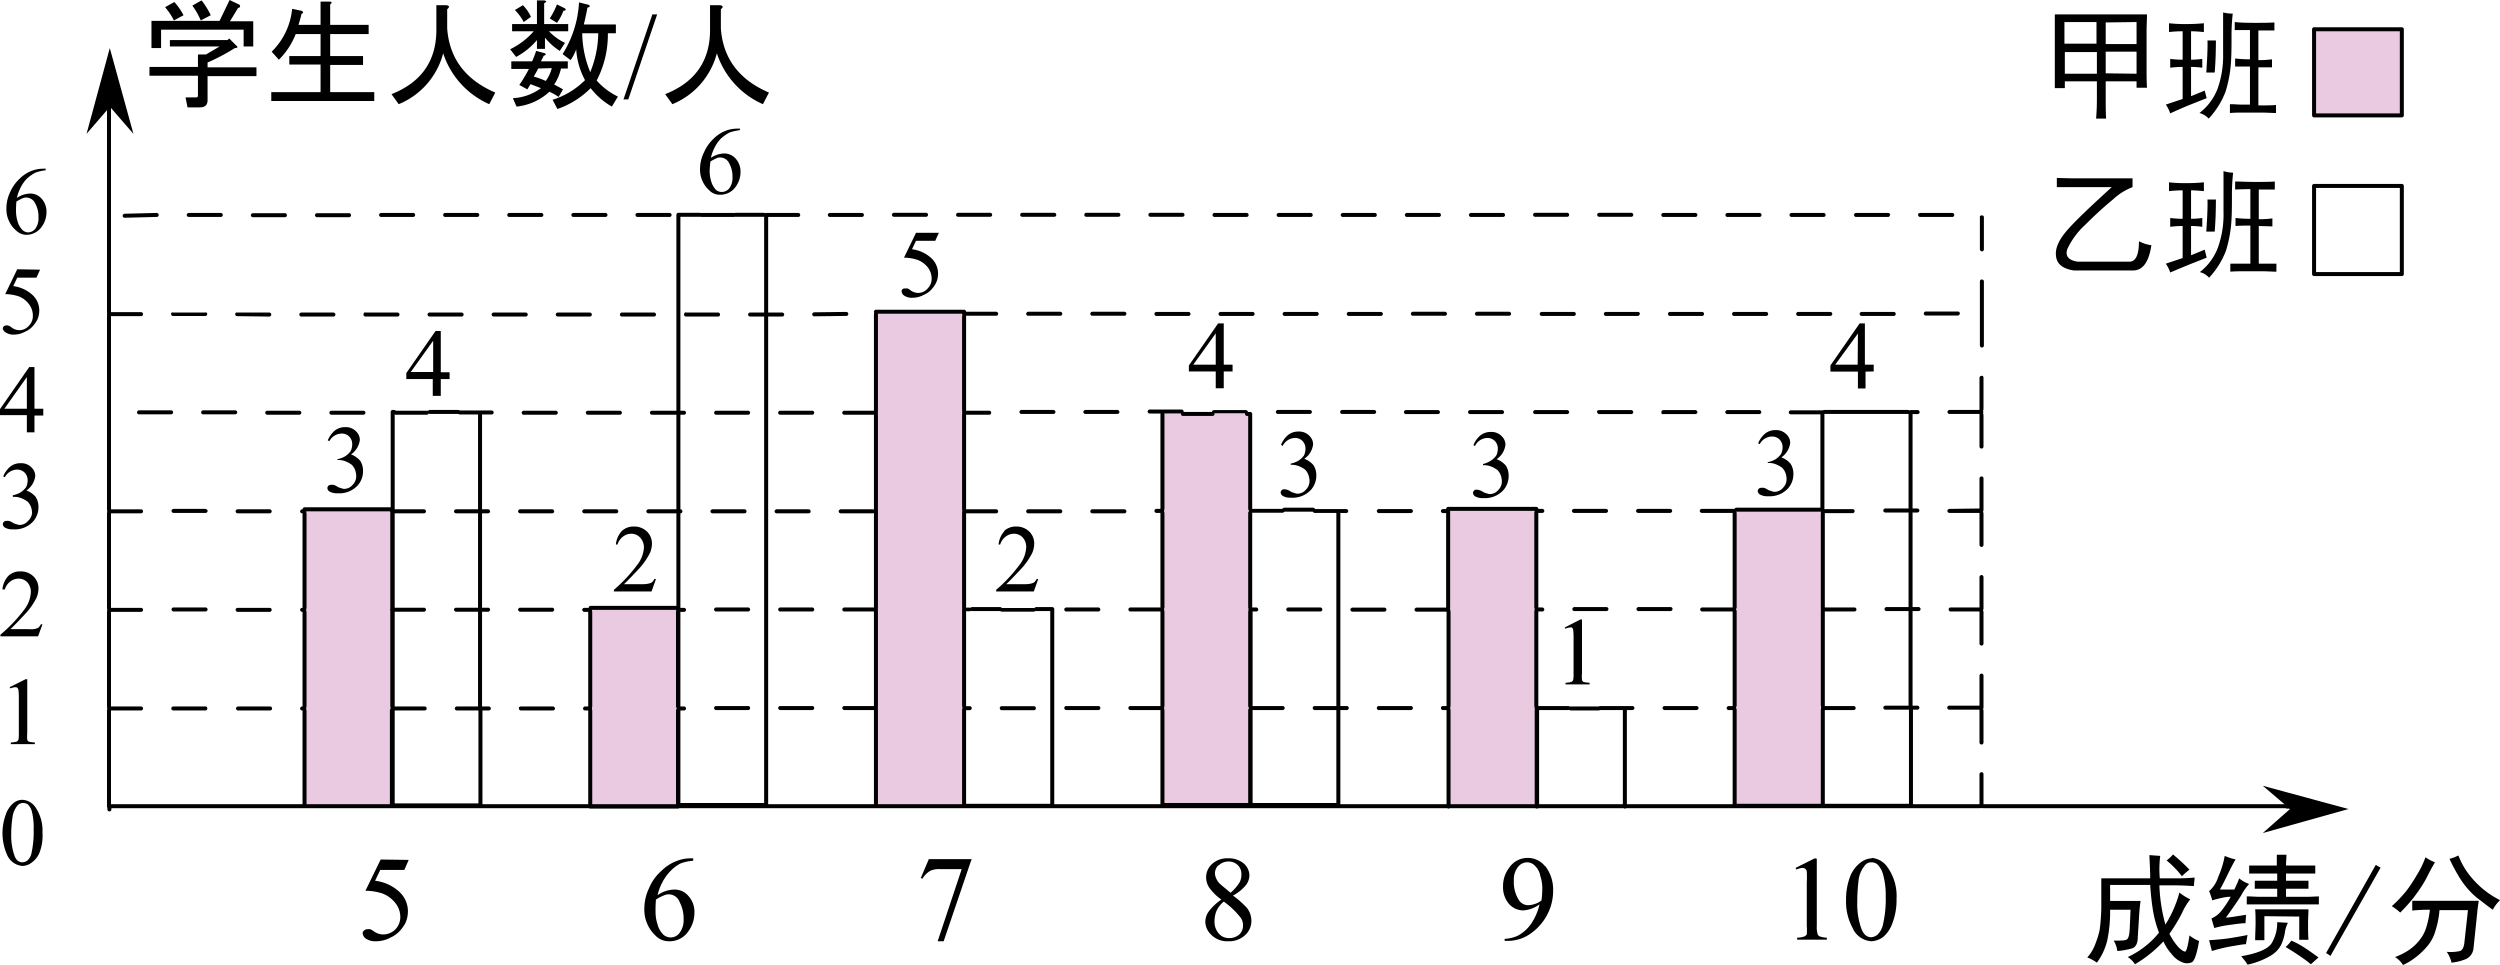<svg xmlns="http://www.w3.org/2000/svg" viewBox="0 0 311.95 120.4"><defs><style>.cls-1,.cls-2,.cls-3{fill-rule:evenodd;}.cls-2{fill:#eacae0;}.cls-3{fill:none;stroke:#000;stroke-linecap:round;stroke-linejoin:round;stroke-width:0.5px;}</style></defs><title>资源 6</title><g id="图层_2" data-name="图层 2"><g id="图层_4" data-name="图层 4"><path class="cls-1" d="M281.3,2.85c1,0,1.83,0,2.5-.05v1c-.6,0-1.13,0-1.6,0h-.4v3.7a11.14,11.14,0,0,0,1.7-.1v1l-1.7,0v4.75h.55c.6,0,1.15,0,1.65-.05v1c-.57,0-1.12-.05-1.65-.05h-2.5c-.5,0-1,0-1.6.05V13c.57,0,1,.05,1.35.05h1.15V8.3c-.57,0-1.18,0-1.85,0v-1a15.19,15.19,0,0,0,1.85.1V3.75c-.47,0-1.1,0-1.9,0v-1C279.52,2.83,280.33,2.85,281.3,2.85ZM278.6,1.7a24.87,24.87,0,0,0-.15,3c0,1.13,0,2.3-.1,3.5a15.87,15.87,0,0,1-.65,3.25,10.32,10.32,0,0,1-2.1,3.35,2.39,2.39,0,0,0-1.15-.7,7,7,0,0,0,2.25-3,12.26,12.26,0,0,0,.7-4.45q0-2.59,0-5.1A4.66,4.66,0,0,0,278.6,1.7ZM275,2.9V4c-.7-.07-1.23-.1-1.6-.1V7.45a10.12,10.12,0,0,0,1.4-.1v1.1a10.12,10.12,0,0,0-1.4-.1V12c.83-.33,1.4-.57,1.7-.7l.25.95-2.15.85q-1.2.49-2.4,1.05a4.23,4.23,0,0,0-.55-1.1l2.1-.7v-4a12.66,12.66,0,0,0-1.55.1V7.35a11.85,11.85,0,0,0,1.55.1V3.9a15.49,15.49,0,0,0-1.7.1V2.9a16.88,16.88,0,0,0,2.1.1A20.87,20.87,0,0,0,275,2.9Zm1.5,2.15c0,1.43-.05,2.77-.15,4h-1.05c.13-1.87.18-3.2.15-4Zm2.15,16.5a24.87,24.87,0,0,0-.15,3c0,1.13,0,2.3-.1,3.5a15.87,15.87,0,0,1-.65,3.25,10.32,10.32,0,0,1-2.1,3.35,2.39,2.39,0,0,0-1.15-.7,7,7,0,0,0,2.25-3.05,12.26,12.26,0,0,0,.7-4.45q0-2.6,0-5.1A4.66,4.66,0,0,0,278.6,21.55Zm.25,2.1v-1c.67,0,1.48.05,2.45.05s1.83,0,2.5-.05v1c-.6,0-1.13,0-1.6,0h-.4v3.7a11.14,11.14,0,0,0,1.7-.1v1l-1.7-.05V32.9h.55c.6,0,1.15,0,1.65,0v1c-.57,0-1.12-.05-1.65-.05h-2.5c-.5,0-1,0-1.6.05v-1c.57,0,1,0,1.35,0h1.15V28.15c-.57,0-1.18,0-1.85.05v-1a15.19,15.19,0,0,0,1.85.1V23.6C280.28,23.6,279.65,23.62,278.85,23.65Zm-3.9-.9v1.1c-.7-.07-1.23-.1-1.6-.1V27.3a10.12,10.12,0,0,0,1.4-.1v1.1a10.12,10.12,0,0,0-1.4-.1v3.65c.83-.33,1.4-.57,1.7-.7l.25,1-2.15.85q-1.2.49-2.4,1a4.23,4.23,0,0,0-.55-1.1l2.1-.7v-4a12.66,12.66,0,0,0-1.55.1V27.2a11.85,11.85,0,0,0,1.55.1V23.75a15.49,15.49,0,0,0-1.7.1v-1.1a16.88,16.88,0,0,0,2.1.1A20.87,20.87,0,0,0,275,22.75Zm1.5,2.15c0,1.43-.05,2.77-.15,4h-1.05c.13-1.87.18-3.2.15-4ZM282.1,108h2c0-.37,0-.82,0-1.35h1.2c0,.5-.05.95-.05,1.35h2.1c.4,0,.92,0,1.55,0v1c-.6,0-1.15,0-1.65,0h-2v.9h1.4c.33,0,.8,0,1.4,0v1c-.57,0-1,0-1.4,0h-1.4v1h2.9l1.2-.05v1c-.67,0-1.22,0-1.65,0h-5.8c-.47,0-1,0-1.55,0v-1c.57,0,1.07.05,1.5.05h2.3v-1h-1.3c-.4,0-.9,0-1.5,0v-1c.6,0,1.1,0,1.5,0h1.3v-.9h-2c-.4,0-.9,0-1.5,0v-1Zm-3.15-.75c-.2.33-.47.83-.8,1.5s-.68,1.42-1.15,2.25l1.8,0c.27-.57.47-1,.6-1.4a4,4,0,0,0,1.25.7,6.31,6.31,0,0,0-.95,1.35q-.65,1.05-1.95,2.85c.37,0,1.2-.15,2.5-.35,0,.47-.05.82-.05,1.05-.53,0-1.17.1-1.9.2a12.82,12.82,0,0,0-2,.4c-.13-.43-.25-.83-.35-1.2a3.13,3.13,0,0,0,1.2-.9,12.24,12.24,0,0,0,1.2-1.8,4.37,4.37,0,0,0-1.15.15,9.33,9.33,0,0,0-1.15.3,8.79,8.79,0,0,0-.4-1.15,3.93,3.93,0,0,0,1.15-1.8,11.23,11.23,0,0,0,.8-2.6A7.9,7.9,0,0,0,279,107.25Zm6.4-6.65-3-2.55,10.7,2.9-10.7,3,3.4-3-.4-.35h0Zm-38.35,0v-4a.28.28,0,0,1,.25-.25.25.25,0,0,1,.18.08.24.24,0,0,1,.07.17v4a.24.24,0,0,1-.25.25.24.24,0,0,1-.17-.07.25.25,0,0,1-.08-.18Zm59.75,6.12a9.31,9.31,0,0,0,1.7,2.85,11.17,11.17,0,0,0,3.5,2.75,4.79,4.79,0,0,0-.9,1.2c-.7-.5-1.32-1-1.85-1.4s-1-.9-1.35-1.3a10.73,10.73,0,0,1-1.15-1.65,20.87,20.87,0,0,1-1.05-2A5.45,5.45,0,0,0,306.75,106.75Zm-2.9.85q-.56.95-.9,1.65a14,14,0,0,1-.7,1.25q-.35.56-1.05,1.5a21.12,21.12,0,0,1-1.7,1.9,7.32,7.32,0,0,0-1.05-.8,16.11,16.11,0,0,0,1.85-1.95,17.87,17.87,0,0,0,1.25-1.9,11.2,11.2,0,0,0,1.1-2.25A5.17,5.17,0,0,0,303.85,107.6Zm5.25,6.4-.45,4.3a1.65,1.65,0,0,1-.95,1.4,6.09,6.09,0,0,1-1.8.45,3.69,3.69,0,0,0-.6-1.35,5.44,5.44,0,0,0,1.65-.1c.3-.1.48-.45.55-1l.45-4.1H304.4a11.37,11.37,0,0,1-.5,2.55,5.08,5.08,0,0,1-.9,1.8,9.26,9.26,0,0,1-1.4,1.4,8.75,8.75,0,0,1-1.75,1.1,3,3,0,0,0-1-1,8.18,8.18,0,0,0,1.7-.85,5.89,5.89,0,0,0,1.35-1.25,4.68,4.68,0,0,0,.85-1.6,11,11,0,0,0,.45-2.2,18.82,18.82,0,0,0-2.2.1V112.4c.63,0,1.43,0,2.4,0h5.9C309.2,113.05,309.13,113.57,309.1,114Zm-26.55.35v3H281.4c0-.8.05-1.5.05-2.1s0-1.22-.05-1.75h6.65c0,.47-.05,1.07-.05,1.8s0,1.37.05,2H286.9v-2.9Zm3.35,3.05a9.2,9.2,0,0,1,1.45.75q.79.5,1.95,1.35l-.95.85a14.94,14.94,0,0,0-1.35-1c-.43-.3-1-.68-1.8-1.15A5.15,5.15,0,0,0,285.9,117.4Zm-.4-2.25a3.69,3.69,0,0,0-.4,1.3,5.75,5.75,0,0,1-.5,1.55,3.42,3.42,0,0,1-1.3,1.3,9.63,9.63,0,0,1-2.85,1.1,7.32,7.32,0,0,0-.8-1.05c2.13-.37,3.42-.93,3.85-1.7a4.93,4.93,0,0,0,.65-2.55C284.62,115.1,285.07,115.12,285.5,115.15Zm4.75,3.8,6.2-11,.6.35-6.25,11Zm-16.5-8.35c-1-.07-1.9-.1-2.7-.1h-1.6a20.81,20.81,0,0,0,.75,4.9,14.73,14.73,0,0,0,1.75-4,6.18,6.18,0,0,0,1.35.85,7.88,7.88,0,0,0-1.05,1.75,20.5,20.5,0,0,1-1.55,2.55,8,8,0,0,0,1.15,1.7c.43.4.72.57.85.5s.33-.73.5-2a4.54,4.54,0,0,0,1.2.7c-.27,1.6-.57,2.48-.9,2.65a1.47,1.47,0,0,1-1.2,0,3,3,0,0,1-1.3-1,6,6,0,0,1-1.05-1.6,15.83,15.83,0,0,1-3.55,2.85,3,3,0,0,0-.9-.9,10.56,10.56,0,0,0,2.25-1.4,9.8,9.8,0,0,0,1.65-1.65,13.9,13.9,0,0,1-.75-2.75c-.17-1.07-.28-2.13-.35-3.2h-5v2h3.8c-.1.73-.17,1.47-.2,2.2l-.15,2.35c0,.73-.25,1.18-.65,1.35a9.54,9.54,0,0,1-1.9.35,3.42,3.42,0,0,0-.45-1.3c1,0,1.53,0,1.7-.2s.27-.58.3-1.35l.1-2.3H263.3a17.75,17.75,0,0,1-.35,3.8,7.69,7.69,0,0,1-1.3,2.8,5.13,5.13,0,0,0-1.2-.65,5.17,5.17,0,0,0,1.05-1.8A10,10,0,0,0,262,116a24,24,0,0,0,.2-2.8c0-1.2,0-2.4,0-3.6h6.1c0-1.13-.07-2.1-.1-2.9l1.35.1a13.58,13.58,0,0,0-.05,2.8h1.65c.83,0,1.73,0,2.7-.1Zm-1.5-1.25a11.83,11.83,0,0,0-1.9-1.95,5.21,5.21,0,0,0,.8-.75,22.53,22.53,0,0,1,2.05,1.9A8,8,0,0,0,272.25,109.35Zm3.4,8c1.07-.07,1.92-.15,2.55-.25s1.42-.23,2.25-.4c-.07.37-.13.75-.2,1.15-.37,0-.95.12-1.75.25a18.4,18.4,0,0,0-2.5.6C275.87,118.15,275.75,117.7,275.65,117.3ZM257.6,2.75v2.7h4V2.75Zm-1.2,1c0-.67,0-1.32,0-1.95h11.5c0,.7-.05,1.38-.05,2.05V8.6c0,.73,0,1.52.05,2.35H266.6v-.8h-3.85v2.3c0,.63,0,1.42.05,2.35h-1.25c.07-.83.1-1.62.1-2.35v-2.3h-4V11h-1.25c0-.87,0-1.68,0-2.45Zm5.25,2.75h-4v2.7h4Zm1.1-3.7v2.7h3.85V2.75Zm3.85,6.4V6.45h-3.85v2.7ZM156.48,39a.24.24,0,0,1,.07.17.24.24,0,0,1-.25.25h-4a.24.24,0,0,1-.25-.25.24.24,0,0,1,.07-.17.25.25,0,0,1,.18-.08h4A.25.25,0,0,1,156.48,39Zm11.64,0a.25.25,0,0,1,.18-.08h4a.25.25,0,0,1,.18.08.24.24,0,0,1,.07.17.24.24,0,0,1-.25.25h-4a.24.24,0,0,1-.25-.25A.24.24,0,0,1,168.12,39Zm-3.82-.08a.25.25,0,0,1,.18.08.24.24,0,0,1,.07.17.24.24,0,0,1-.25.25h-4a.24.24,0,0,1-.25-.25.24.24,0,0,1,.07-.17.25.25,0,0,1,.18-.08Zm-8.75-12.35a.25.25,0,0,1,.18.08.24.24,0,0,1,.07.17.24.24,0,0,1-.25.25h-4a.24.24,0,0,1-.25-.25.24.24,0,0,1,.07-.17.25.25,0,0,1,.18-.08Zm4,.5a.24.24,0,0,1-.25-.25.24.24,0,0,1,.07-.17.25.25,0,0,1,.18-.08h4a.25.25,0,0,1,.18.08.24.24,0,0,1,.07.17.24.24,0,0,1-.25.25ZM187.73,27a.29.29,0,0,1-.18.07h-4a.24.24,0,0,1-.25-.25.24.24,0,0,1,.07-.17.25.25,0,0,1,.18-.08h4a.25.25,0,0,1,.18.08.24.24,0,0,1,.07.17A.29.29,0,0,1,187.73,27Zm-16,0a.29.29,0,0,1-.18.07h-4a.24.24,0,0,1-.25-.25.24.24,0,0,1,.07-.17.25.25,0,0,1,.18-.08h4a.25.25,0,0,1,.18.08.24.24,0,0,1,.07.17A.29.29,0,0,1,171.73,27Zm7.82-.43a.25.25,0,0,1,.18.08.24.24,0,0,1,.07.17.24.24,0,0,1-.25.25h-4a.24.24,0,0,1-.25-.25.24.24,0,0,1,.07-.17.25.25,0,0,1,.18-.08ZM151.7,41.6l-2.8,3.9h2.8Zm1-1.25V45.5h1.1v.85h-1.1v2.1h-1v-2.1h-3.35V45.6L152,40.35ZM155.6,51.6a.25.25,0,0,1-.15,0h-4a.25.25,0,0,1-.15,0l0,0a.25.25,0,0,1-.08-.18.28.28,0,0,1,.25-.25h4a.28.28,0,0,1,.25.25.25.25,0,0,1-.08.18Zm3.68-.37a.21.21,0,0,1,.17-.08h4a.28.28,0,0,1,.25.25.25.25,0,0,1-.08.18.24.24,0,0,1-.17.07h-4a.24.24,0,0,1-.17-.07.25.25,0,0,1-.08-.18A.21.21,0,0,1,159.28,51.23Zm.57,4.27a3.13,3.13,0,0,1,.85-1.2,2,2,0,0,1,1.3-.45,1.78,1.78,0,0,1,1.45.6,1.45,1.45,0,0,1,.4,1,2.56,2.56,0,0,1-1.1,1.8,2.78,2.78,0,0,1,1.15.8,2.31,2.31,0,0,1,.35,1.25,2.67,2.67,0,0,1-.65,1.8,3.09,3.09,0,0,1-2.5,1,1.89,1.89,0,0,1-1-.2.55.55,0,0,1-.3-.45.43.43,0,0,1,.15-.3.4.4,0,0,1,.3-.1,1,1,0,0,1,.3.05,1.38,1.38,0,0,1,.45.2,1.28,1.28,0,0,0,.5.2.93.93,0,0,0,.45.1,1.38,1.38,0,0,0,1-.5,1.5,1.5,0,0,0,.45-1.1,2.26,2.26,0,0,0-.2-.9,1.93,1.93,0,0,0-.35-.5,3.33,3.33,0,0,0-.7-.4,2.26,2.26,0,0,0-.9-.2h-.2v-.15a3.3,3.3,0,0,0,.95-.35,2.77,2.77,0,0,0,.7-.65,1.93,1.93,0,0,0,.2-.85,1.35,1.35,0,0,0-.4-1,1.29,1.29,0,0,0-.95-.35,1.76,1.76,0,0,0-1.5,1ZM156,64a.26.26,0,0,1-.13-.08.24.24,0,0,1,0-.34.26.26,0,0,1,.13-.08h4.05a.25.25,0,0,1,.18.08l0,0a.25.25,0,0,1,.05.15.24.24,0,0,1-.07.17.25.25,0,0,1-.18.08H156Zm11,0h-2.95a.25.25,0,0,1-.18-.08.24.24,0,0,1-.07-.17.25.25,0,0,1,0-.15l0,0a.25.25,0,0,1,.18-.08h4a.25.25,0,0,1,.18.08.24.24,0,0,1,0,.34.25.25,0,0,1-.18.08Zm0,24.6h-2.95a.25.25,0,0,1-.18-.08.24.24,0,0,1-.07-.17.24.24,0,0,1,.25-.25h4a.24.24,0,0,1,.25.25.24.24,0,0,1-.07.17.25.25,0,0,1-.18.08Zm-11-.5h4.05a.24.24,0,0,1,.25.25.24.24,0,0,1-.07.17.25.25,0,0,1-.18.08H156a.26.26,0,0,1-.13-.08.24.24,0,0,1-.07-.17.29.29,0,0,1,.07-.18A.33.33,0,0,1,156,88.1Zm-10.95,0a.24.24,0,0,1,.25.25.24.24,0,0,1-.07.17.25.25,0,0,1-.18.08h-4a.25.25,0,0,1-.18-.08.24.24,0,0,1-.07-.17.24.24,0,0,1,.25-.25Zm0-12.3a.25.25,0,0,1,.18.08.24.24,0,0,1,.07.17.24.24,0,0,1-.25.25h-4a.24.24,0,0,1-.25-.25.24.24,0,0,1,.07-.17.25.25,0,0,1,.18-.08Zm0-11.8h-.75a.25.25,0,0,1-.18-.08.24.24,0,0,1,0-.34.25.25,0,0,1,.18-.08h.75a.25.25,0,0,1,.18.08.24.24,0,0,1,0,.34A.25.25,0,0,1,145.05,64Zm2.55-12.4a.25.25,0,0,1-.15,0h-4a.24.24,0,0,1-.17-.07.25.25,0,0,1-.08-.18.28.28,0,0,1,.25-.25h4a.28.28,0,0,1,.25.25.25.25,0,0,1-.08.18Zm40,0a.24.24,0,0,1-.17.07h-4a.24.24,0,0,1-.17-.07.25.25,0,0,1-.08-.18.28.28,0,0,1,.25-.25h4a.28.28,0,0,1,.25.25A.25.25,0,0,1,187.62,51.58Zm-8,0a.24.24,0,0,1-.17.07h-4a.24.24,0,0,1-.17-.07.25.25,0,0,1-.08-.18.28.28,0,0,1,.25-.25h4a.28.28,0,0,1,.25.25A.25.25,0,0,1,179.62,51.58ZM176.3,39.4a.24.24,0,0,1-.25-.25.24.24,0,0,1,.07-.17.25.25,0,0,1,.18-.08h4a.25.25,0,0,1,.18.08.24.24,0,0,1,.07.17.24.24,0,0,1-.25.25Zm12-.5a.25.25,0,0,1,.18.08.24.24,0,0,1,.07.17.24.24,0,0,1-.25.25h-4a.24.24,0,0,1-.25-.25.24.24,0,0,1,.07-.17.25.25,0,0,1,.18-.08Zm-21,12.68a.25.25,0,0,1-.08-.18.28.28,0,0,1,.25-.25h4a.28.28,0,0,1,.25.25.25.25,0,0,1-.08.18.24.24,0,0,1-.17.07h-4A.24.24,0,0,1,167.28,51.58ZM186,57.5a2.77,2.77,0,0,0,.7-.65,1.93,1.93,0,0,0,.2-.85,1.35,1.35,0,0,0-.4-1,1.29,1.29,0,0,0-.95-.35,1.76,1.76,0,0,0-1.5,1l-.2-.1a3.13,3.13,0,0,1,.85-1.2,2,2,0,0,1,1.3-.45,1.78,1.78,0,0,1,1.45.6,1.45,1.45,0,0,1,.4,1,2.56,2.56,0,0,1-1.1,1.8,2.78,2.78,0,0,1,1.15.8,2.31,2.31,0,0,1,.35,1.25,2.67,2.67,0,0,1-.65,1.8,3.09,3.09,0,0,1-2.5,1,1.89,1.89,0,0,1-1-.2.55.55,0,0,1-.3-.45.43.43,0,0,1,.15-.3.4.4,0,0,1,.3-.1,1,1,0,0,1,.3.05,1.38,1.38,0,0,1,.45.2,1.28,1.28,0,0,0,.5.2.93.93,0,0,0,.45.1,1.38,1.38,0,0,0,1-.5,1.5,1.5,0,0,0,.45-1.1,2.26,2.26,0,0,0-.2-.9,1.93,1.93,0,0,0-.35-.5,3.33,3.33,0,0,0-.7-.4,2.26,2.26,0,0,0-.9-.2h-.2v-.15A3.3,3.3,0,0,0,186,57.5ZM119.55,27.05a.24.24,0,0,1-.25-.25.24.24,0,0,1,.07-.17.25.25,0,0,1,.18-.08h4a.25.25,0,0,1,.18.08.24.24,0,0,1,.07.17.24.24,0,0,1-.25.25Zm-4-.5a.25.25,0,0,1,.18.08.24.24,0,0,1,.07.17.24.24,0,0,1-.25.25h-4a.24.24,0,0,1-.25-.25.24.24,0,0,1,.07-.17.25.25,0,0,1,.18-.08Zm32.18.43a.29.29,0,0,1-.18.07h-4a.24.24,0,0,1-.25-.25.24.24,0,0,1,.07-.17.25.25,0,0,1,.18-.08h4a.25.25,0,0,1,.18.08.24.24,0,0,1,.07.17A.29.29,0,0,1,147.73,27Zm-16,0a.29.29,0,0,1-.18.07h-4a.24.24,0,0,1-.25-.25.24.24,0,0,1,.07-.17.25.25,0,0,1,.18-.08h4a.25.25,0,0,1,.18.08.24.24,0,0,1,.07.17A.29.29,0,0,1,131.73,27Zm7.82-.43a.25.25,0,0,1,.18.08.24.24,0,0,1,.07.17.24.24,0,0,1-.25.25h-4a.24.24,0,0,1-.25-.25.24.24,0,0,1,.07-.17.25.25,0,0,1,.18-.08Zm-25.25,2.5h2.85l-.45,1h-2.4l-.5,1.05a4.36,4.36,0,0,1,2.45,1.15,2.61,2.61,0,0,1,.8,1.9,2.71,2.71,0,0,1-.25,1.15,3.87,3.87,0,0,1-.65.9,2.63,2.63,0,0,1-.9.6,2.83,2.83,0,0,1-1.35.35,1.65,1.65,0,0,1-1.05-.25.71.71,0,0,1-.35-.55.43.43,0,0,1,.15-.3A.6.6,0,0,1,113,36a.62.62,0,0,1,.25,0,1.51,1.51,0,0,1,.4.25,1.61,1.61,0,0,0,.9.3,1.55,1.55,0,0,0,1.2-.55,1.7,1.7,0,0,0,.5-1.25,2.32,2.32,0,0,0-.45-1.35,3,3,0,0,0-1.25-.95,5.53,5.53,0,0,0-1.75-.3Zm6,10.35a.24.24,0,0,1-.25-.25.24.24,0,0,1,.07-.17.25.25,0,0,1,.18-.08h4a.25.25,0,0,1,.18.08.24.24,0,0,1,.07.17.24.24,0,0,1-.25.25Zm7.82-.42a.25.25,0,0,1,.18-.08h4a.25.25,0,0,1,.18.08.24.24,0,0,1,.07.17.24.24,0,0,1-.25.25h-4a.24.24,0,0,1-.25-.25A.24.24,0,0,1,128.12,39Zm-.84,12.6a.25.25,0,0,1-.08-.18.28.28,0,0,1,.25-.25h4a.28.28,0,0,1,.25.25.25.25,0,0,1-.08.18.24.24,0,0,1-.17.07h-4A.24.24,0,0,1,127.28,51.58Zm-7-.33h3.15a.25.25,0,0,1,0,.5H120.3a.25.25,0,0,1-.18-.08.24.24,0,0,1,0-.34A.25.25,0,0,1,120.3,51.25Zm19.32.33a.24.24,0,0,1-.17.07h-4a.24.24,0,0,1-.17-.07.25.25,0,0,1-.08-.18.28.28,0,0,1,.25-.25h4a.28.28,0,0,1,.25.25A.25.25,0,0,1,139.62,51.58ZM136.3,39.4a.24.24,0,0,1-.25-.25.24.24,0,0,1,.07-.17.25.25,0,0,1,.18-.08h4a.25.25,0,0,1,.18.08.24.24,0,0,1,.07.17.24.24,0,0,1-.25.25ZM148.48,39a.24.24,0,0,1,.07.17.24.24,0,0,1-.25.25h-4a.24.24,0,0,1-.25-.25.24.24,0,0,1,.07-.17.25.25,0,0,1,.18-.08h4A.25.25,0,0,1,148.48,39ZM137.23,76.23a.29.29,0,0,1-.18.07h-4a.24.24,0,0,1-.25-.25.24.24,0,0,1,.07-.17.25.25,0,0,1,.18-.08h4a.25.25,0,0,1,.18.08.24.24,0,0,1,.07.17A.29.29,0,0,1,137.23,76.23Zm-4.75-12.6a.24.24,0,0,1,.07.17.24.24,0,0,1-.25.25h-4a.24.24,0,0,1-.25-.25.24.24,0,0,1,.07-.17.25.25,0,0,1,.18-.08h4A.25.25,0,0,1,132.48,63.63Zm3.82.42a.24.24,0,0,1-.25-.25.24.24,0,0,1,.07-.17.25.25,0,0,1,.18-.08h4a.25.25,0,0,1,.18.08.24.24,0,0,1,.07.17.24.24,0,0,1-.25.25Zm-16,0a.24.24,0,0,1-.25-.25.24.24,0,0,1,.07-.17.25.25,0,0,1,.18-.08h4a.25.25,0,0,1,.18.08.24.24,0,0,1,.07.17.24.24,0,0,1-.25.25Zm5,2.2a2.12,2.12,0,0,1,1.5-.55,2.27,2.27,0,0,1,1.6.6,2.06,2.06,0,0,1,.65,1.5,3,3,0,0,1-.25,1.2,8.62,8.62,0,0,1-1.4,2c-1,1.07-1.62,1.7-1.85,1.9h2.1a5.35,5.35,0,0,0,.85-.05,2.38,2.38,0,0,0,.5-.15,1.28,1.28,0,0,0,.35-.45h.2l-.55,1.55h-4.7v-.2a18.65,18.65,0,0,0,2.9-3.1,3.88,3.88,0,0,0,.85-2.2,1.79,1.79,0,0,0-.45-1.25,1.5,1.5,0,0,0-1.1-.45,1.68,1.68,0,0,0-1,.35,1.93,1.93,0,0,0-.7,1h-.2A2.89,2.89,0,0,1,125.35,66.25Zm3.88,10a.29.29,0,0,1-.18.07h-4a.24.24,0,0,1-.25-.25v0a.24.24,0,0,1,.07-.12.25.25,0,0,1,.18-.08h4a.25.25,0,0,1,.18.08.24.24,0,0,1,.07.12v0A.29.29,0,0,1,129.23,76.23Zm-8.93-.43h.75a.25.25,0,0,1,.18.08.24.24,0,0,1,.07.12v0a.24.24,0,0,1-.25.25h-.75a.24.24,0,0,1-.25-.25.24.24,0,0,1,.07-.17A.25.25,0,0,1,120.3,75.8Zm0,12.8a.2.2,0,0,1-.12-.08.21.21,0,0,1-.08-.17.25.25,0,0,1,.08-.18.24.24,0,0,1,.12-.07h.75a.24.24,0,0,1,.25.25.24.24,0,0,1-.07.17.25.25,0,0,1-.18.08h-.75Zm8.93-.08a.25.25,0,0,1-.18.08h-4a.25.25,0,0,1-.18-.08.24.24,0,0,1-.07-.17.24.24,0,0,1,.25-.25h4a.24.24,0,0,1,.25.25A.24.24,0,0,1,129.23,88.52ZM121.1,107.6l-3.35,9.85H117l3-9h-2.7a2.62,2.62,0,0,0-1.2.2,2.74,2.74,0,0,0-1,1l-.2-.1,1-2.35h5.35ZM109.35,88.1a.24.24,0,0,1,.25.25.24.24,0,0,1-.07.17.25.25,0,0,1-.18.08h-4a.28.28,0,0,1-.25-.25.25.25,0,0,1,.08-.18.24.24,0,0,1,.17-.07Zm0-12.3a.25.25,0,0,1,.18.08.24.24,0,0,1,.07.17.24.24,0,0,1-.25.25h-4a.24.24,0,0,1-.17-.07.25.25,0,0,1-.08-.18.28.28,0,0,1,.25-.25Zm0-24.55a.25.25,0,0,1,.18.08.24.24,0,0,1,0,.34.25.25,0,0,1-.18.08h-4a.25.25,0,0,1,0-.5Zm27.88,37.27a.25.25,0,0,1-.18.08h-4a.25.25,0,0,1-.18-.08.24.24,0,0,1-.07-.17.24.24,0,0,1,.25-.25h4a.24.24,0,0,1,.25.25A.24.24,0,0,1,137.23,88.52Zm38.82-25a.25.25,0,0,1,.18.08.24.24,0,0,1,0,.34.25.25,0,0,1-.18.08h-4a.25.25,0,0,1-.18-.08.24.24,0,0,1,0-.34.25.25,0,0,1,.18-.08Zm4.7,12.3a.25.25,0,0,1,.18.08.24.24,0,0,1,.07.17.24.24,0,0,1-.25.25h-4a.24.24,0,0,1-.17-.07.25.25,0,0,1-.08-.18.28.28,0,0,1,.25-.25Zm0-11.8h-.7a.25.25,0,0,1-.18-.08.24.24,0,0,1,0-.34.25.25,0,0,1,.18-.08h.7a.25.25,0,0,1,.18.08.24.24,0,0,1,0,.34A.25.25,0,0,1,180.75,64Zm-7.82,12.23a.29.29,0,0,1-.18.07h-4a.24.24,0,0,1-.17-.07.25.25,0,0,1-.08-.18.28.28,0,0,1,.25-.25h4a.25.25,0,0,1,.18.08.24.24,0,0,1,.07.17A.29.29,0,0,1,172.93,76.23ZM156,76.3a.24.24,0,0,1-.17-.07.25.25,0,0,1-.08-.18.28.28,0,0,1,.25-.25h.75a.25.25,0,0,1,.18.08.24.24,0,0,1,.07.17.24.24,0,0,1-.25.25H156Zm4.58-.42a.21.21,0,0,1,.17-.08h4a.25.25,0,0,1,.18.08.24.24,0,0,1,.07.17.24.24,0,0,1-.25.25h-4a.24.24,0,0,1-.17-.07.25.25,0,0,1-.08-.18A.21.21,0,0,1,160.58,75.88Zm-7.33,31.22a2.89,2.89,0,0,1,1.95.65,2,2,0,0,1,.7,1.5,2.05,2.05,0,0,1-.4,1.15,5.2,5.2,0,0,1-1.65,1.35,11.43,11.43,0,0,1,1.75,1.55,2.63,2.63,0,0,1,.55,1.6,2.39,2.39,0,0,1-.8,1.8,2.94,2.94,0,0,1-2.1.75,2.79,2.79,0,0,1-2.2-.9,2.24,2.24,0,0,1-.65-1.55,2.27,2.27,0,0,1,.45-1.3,6.72,6.72,0,0,1,1.55-1.45,6.46,6.46,0,0,1-1.55-1.55,2.4,2.4,0,0,1-.35-1.2,2.24,2.24,0,0,1,.75-1.7A2.8,2.8,0,0,1,153.25,107.1Zm-1.2.85a1.44,1.44,0,0,0-.45,1,1.76,1.76,0,0,0,.2.75,2,2,0,0,0,.55.7l1.2,1a6,6,0,0,0,1.1-1.25,2,2,0,0,0,.25-1,1.53,1.53,0,0,0-.45-1.2,1.62,1.62,0,0,0-1.2-.45A1.72,1.72,0,0,0,152.05,108Zm28.7-19.85a.24.24,0,0,1,.25.25.24.24,0,0,1-.07.17.25.25,0,0,1-.18.08h-.7a.25.25,0,0,1-.18-.08.24.24,0,0,1-.07-.17.24.24,0,0,1,.25-.25Zm-4.7,0a.24.24,0,0,1,.25.25.24.24,0,0,1-.07.17.25.25,0,0,1-.18.08h-4a.25.25,0,0,1-.18-.08.24.24,0,0,1-.07-.17.24.24,0,0,1,.25-.25Zm13.35,20.1a2.48,2.48,0,0,0-.5,1.7,4.14,4.14,0,0,0,.65,2.45,1.38,1.38,0,0,0,1.15.6,2.59,2.59,0,0,0,.8-.15,2.3,2.3,0,0,0,.85-.45,14.1,14.1,0,0,0,.1-1.5,5.07,5.07,0,0,0-.25-1.55,2.32,2.32,0,0,0-.65-1.25,1.38,1.38,0,0,0-1-.45A1.47,1.47,0,0,0,189.4,108.2Zm69.2-85.95h7.5v1.1a7.5,7.5,0,0,0-2.4,1.5A45.93,45.93,0,0,0,260.25,28a9.58,9.58,0,0,0-2.3,3.1c-.27.87.17,1.38,1.3,1.55h6.55c.73-.07,1.1-.92,1.1-2.55a4.69,4.69,0,0,0,1.55.5c-.3,2-1,3.08-2.2,3.15H258.8q-2.1-.3-2.25-1.8c-.13-1,.38-2.1,1.55-3.4s3-3,5.4-5.2h-4.85c-.43,0-1.12,0-2,0V22.2C257.5,22.23,258.17,22.25,258.6,22.25ZM232.12,39a.25.25,0,0,1,.18-.08h4a.25.25,0,0,1,.18.08.24.24,0,0,1,.07.17.24.24,0,0,1-.25.25h-4a.24.24,0,0,1-.25-.25A.24.24,0,0,1,232.12,39Zm12.36.29a.25.25,0,0,1-.18.08l-4,0a.24.24,0,0,1-.25-.25.24.24,0,0,1,.07-.17.25.25,0,0,1,.18-.08l4,0a.24.24,0,0,1,.25.25A.24.24,0,0,1,244.48,39.27Zm3-4.35a.29.29,0,0,1,.07.18v8a.24.24,0,0,1-.07.17.25.25,0,0,1-.18.08.28.28,0,0,1-.25-.25v-8a.25.25,0,0,1,.08-.18.24.24,0,0,1,.17-.07A.29.29,0,0,1,247.43,34.92Zm-.35-8a.24.24,0,0,1,.17-.07.24.24,0,0,1,.25.25v4a.24.24,0,0,1-.07.17.25.25,0,0,1-.18.08.28.28,0,0,1-.25-.25v-4A.25.25,0,0,1,247.08,26.92Zm-7.71-.29a.25.25,0,0,1,.18-.08h4a.25.25,0,0,1,.18.08.24.24,0,0,1,.07.17.24.24,0,0,1-.25.25h-4a.24.24,0,0,1-.25-.25A.24.24,0,0,1,239.37,26.63Zm-3.64.35a.29.29,0,0,1-.18.07h-4a.24.24,0,0,1-.25-.25.24.24,0,0,1,.07-.17.25.25,0,0,1,.18-.08h4a.25.25,0,0,1,.18.08.24.24,0,0,1,.07.17A.29.29,0,0,1,235.73,27Zm-3,19.37v2.1h-.95v-2.1H228.4V45.6l3.65-5.25h.65V45.5h1.1v.85Zm-.95-4.75L229,45.5h2.8Zm-12.3,9.55a.28.28,0,0,1,.25.25.25.25,0,0,1-.08.18.24.24,0,0,1-.17.07h-4a.24.24,0,0,1-.17-.07.25.25,0,0,1-.08-.18.28.28,0,0,1,.25-.25Zm.85-12.25a.25.25,0,0,1,.18.08.24.24,0,0,1,.07.17.24.24,0,0,1-.25.25h-4a.24.24,0,0,1-.25-.25.24.24,0,0,1,.07-.17.25.25,0,0,1,.18-.08Zm8,0a.25.25,0,0,1,.18.08.24.24,0,0,1,.07.17.24.24,0,0,1-.25.25h-4a.24.24,0,0,1-.25-.25.24.24,0,0,1,.07-.17.25.25,0,0,1,.18-.08Zm-21,12.68a.25.25,0,0,1-.08-.18.28.28,0,0,1,.25-.25h4a.28.28,0,0,1,.25.25.25.25,0,0,1-.08.18.24.24,0,0,1-.17.07h-4A.24.24,0,0,1,207.28,51.58Zm-15.83.07a.24.24,0,0,1-.17-.07.25.25,0,0,1-.08-.18.28.28,0,0,1,.25-.25h4a.28.28,0,0,1,.25.25.25.25,0,0,1-.08.18.24.24,0,0,1-.17.07Zm7.83-.42a.21.21,0,0,1,.17-.08h4a.28.28,0,0,1,.25.25.25.25,0,0,1-.08.18.24.24,0,0,1-.17.07h-4a.24.24,0,0,1-.17-.07.25.25,0,0,1-.08-.18A.21.21,0,0,1,199.28,51.23Zm-3-12.33a.25.25,0,0,1,.18.08.24.24,0,0,1,.07.17.24.24,0,0,1-.25.25h-4a.24.24,0,0,1-.25-.25.24.24,0,0,1,.07-.17.25.25,0,0,1,.18-.08Zm8.18.43a.29.29,0,0,1-.18.07h-4a.24.24,0,0,1-.25-.25.24.24,0,0,1,.07-.17.25.25,0,0,1,.18-.08h4a.25.25,0,0,1,.18.08.24.24,0,0,1,.07.17A.29.29,0,0,1,204.48,39.33Zm3.82.07a.24.24,0,0,1-.25-.25.24.24,0,0,1,.07-.17.25.25,0,0,1,.18-.08h4a.25.25,0,0,1,.18.08.24.24,0,0,1,.07.17.24.24,0,0,1-.25.25ZM191.37,26.63a.25.25,0,0,1,.18-.08h4a.25.25,0,0,1,.18.08.24.24,0,0,1,.07.17.24.24,0,0,1-.25.25h-4a.24.24,0,0,1-.25-.25A.24.24,0,0,1,191.37,26.63Zm8.18.42a.24.24,0,0,1-.25-.25.24.24,0,0,1,.07-.17.25.25,0,0,1,.18-.08h4a.25.25,0,0,1,.18.08.24.24,0,0,1,.07.17.24.24,0,0,1-.25.25ZM227.73,27a.29.29,0,0,1-.18.07h-4a.24.24,0,0,1-.25-.25.24.24,0,0,1,.07-.17.25.25,0,0,1,.18-.08h4a.25.25,0,0,1,.18.08.24.24,0,0,1,.07.17A.29.29,0,0,1,227.73,27Zm-16,0a.29.29,0,0,1-.18.07h-4a.24.24,0,0,1-.25-.25.24.24,0,0,1,.07-.17.25.25,0,0,1,.18-.08h4a.25.25,0,0,1,.18.08.24.24,0,0,1,.07.17A.29.29,0,0,1,211.73,27Zm7.82-.43a.25.25,0,0,1,.18.08.24.24,0,0,1,.07.17.24.24,0,0,1-.25.25h-4a.24.24,0,0,1-.25-.25.24.24,0,0,1,.07-.17.25.25,0,0,1,.18-.08Zm27.88,20.37a.29.29,0,0,1,.07.18v4a.25.25,0,0,0,0,.3.25.25,0,0,0,0,.3v4a.24.24,0,0,1-.25.25.24.24,0,0,1-.17-.07.25.25,0,0,1-.08-.18V51.65h-3.75a.24.24,0,0,1-.17-.07.25.25,0,0,1-.08-.18.28.28,0,0,1,.25-.25H247v-4a.25.25,0,0,1,.08-.18.24.24,0,0,1,.17-.07A.29.29,0,0,1,247.43,46.92Zm-9,4.73a.24.24,0,0,1-.17-.07.25.25,0,0,1-.08-.18.28.28,0,0,1,.25-.25h.85a.25.25,0,0,1,.18.08.24.24,0,0,1,.07.17.24.24,0,0,1-.25.25Zm-17.85,6a3.3,3.3,0,0,0,.95-.35,2.77,2.77,0,0,0,.7-.65,1.93,1.93,0,0,0,.2-.85,1.35,1.35,0,0,0-.4-1,1.29,1.29,0,0,0-.95-.35,1.76,1.76,0,0,0-1.5.95l-.2-.1a3.13,3.13,0,0,1,.85-1.2,2,2,0,0,1,1.3-.45,1.78,1.78,0,0,1,1.45.6,1.45,1.45,0,0,1,.4,1,2.56,2.56,0,0,1-1.1,1.8,2.78,2.78,0,0,1,1.15.8,2.31,2.31,0,0,1,.35,1.25,2.67,2.67,0,0,1-.65,1.8,3.09,3.09,0,0,1-2.5,1,1.89,1.89,0,0,1-1-.2.55.55,0,0,1-.3-.45.43.43,0,0,1,.15-.3.4.4,0,0,1,.3-.1,1,1,0,0,1,.3,0,1.38,1.38,0,0,1,.45.2,1.28,1.28,0,0,0,.5.2.93.93,0,0,0,.45.1,1.38,1.38,0,0,0,1-.5,1.5,1.5,0,0,0,.45-1.1,2.26,2.26,0,0,0-.2-.9,1.93,1.93,0,0,0-.35-.5,3.33,3.33,0,0,0-.7-.4,2.26,2.26,0,0,0-.9-.2h-.2ZM227.4,64a.24.24,0,0,1-.17-.07.25.25,0,0,1-.08-.18.25.25,0,0,1,0-.15l0,0a.24.24,0,0,1,.17-.07h3.85a.25.25,0,1,1,0,.5H227.4Zm.22-12.37a.24.24,0,0,1-.17.07h-4a.24.24,0,0,1-.17-.07.25.25,0,0,1-.08-.18.28.28,0,0,1,.25-.25h4a.28.28,0,0,1,.25.25A.25.25,0,0,1,227.62,51.58Zm-.22,24.67a.25.25,0,0,1,0-.5h4a.25.25,0,0,1,.18.08.24.24,0,0,1,0,.34.25.25,0,0,1-.18.08h-4Zm-11,0h-4a.25.25,0,0,1,0-.5h4a.25.25,0,0,1,0,.5Zm.2-12.7a.25.25,0,0,1,0,.15.25.25,0,0,1-.08.18.24.24,0,0,1-.17.07h-4a.24.24,0,0,1-.17-.07.24.24,0,0,1,0-.36.24.24,0,0,1,.17-.07h4a.24.24,0,0,1,.17.07Zm-20.2.4a.24.24,0,0,1-.17-.07.24.24,0,0,1,0-.36.24.24,0,0,1,.17-.07h4a.24.24,0,0,1,.17.07.24.24,0,0,1,0,.36.24.24,0,0,1-.17.07Zm12-.5a.24.24,0,0,1,.17.07.24.24,0,0,1,0,.36.24.24,0,0,1-.17.07h-4a.24.24,0,0,1-.17-.07.24.24,0,0,1,0-.36.24.24,0,0,1,.17-.07ZM196.28,75.83a.21.21,0,0,1,.17-.08h4a.25.25,0,0,1,0,.5h-4a.24.24,0,0,1-.17-.42ZM191.7,63.5h.75a.25.25,0,0,1,0,.5h-.75a.25.25,0,0,1,0-.5Zm0,12.3h.75a.28.28,0,0,1,.25.25.25.25,0,0,1-.08.18.24.24,0,0,1-.17.07h-.75a.24.24,0,0,1-.17-.07.25.25,0,0,1-.08-.18.28.28,0,0,1,.25-.25Zm3.55,2.5,1.95-1h.2v6.7a4.74,4.74,0,0,0,0,.85.48.48,0,0,0,.2.25,5.69,5.69,0,0,0,.75.1v.2h-3v-.2a4,4,0,0,0,.7-.1.47.47,0,0,0,.25-.25,4.2,4.2,0,0,0,.05-.85v-4.3a7.79,7.79,0,0,0-.05-1.1.61.61,0,0,0-.15-.3.62.62,0,0,0-.25,0,2,2,0,0,0-.6.15Zm13.37-2.13a.21.21,0,0,1-.17.08h-4a.25.25,0,0,1,0-.5h4a.24.24,0,0,1,.17.42ZM191.7,88.6a.28.28,0,0,1-.25-.25.25.25,0,0,1,.08-.18.24.24,0,0,1,.17-.07h4a.24.24,0,0,1,.17.07.25.25,0,0,1,.08.18v.05a.2.2,0,0,1-.08.12.21.21,0,0,1-.17.08h-4Zm12,0h-4a.21.21,0,0,1-.17-.08.2.2,0,0,1-.08-.12v-.05a.25.25,0,0,1,.08-.18.24.24,0,0,1,.17-.07h4a.24.24,0,0,1,.17.07.25.25,0,0,1,.08.18.28.28,0,0,1-.25.25Zm4,0a.28.28,0,0,1-.25-.25.25.25,0,0,1,.08-.18.24.24,0,0,1,.17-.07h4a.24.24,0,0,1,.17.07.25.25,0,0,1,.08.18.28.28,0,0,1-.25.25Zm8.75,0h-.75a.24.24,0,0,1-.17-.07.25.25,0,0,1-.08-.18.28.28,0,0,1,.25-.25h.75a.28.28,0,0,1,.25.25.25.25,0,0,1-.08.18A.24.24,0,0,1,216.45,88.55Zm11,0a.24.24,0,0,1-.17-.07.25.25,0,0,1-.08-.18.28.28,0,0,1,.25-.25h3.85a.25.25,0,0,1,.18.08.24.24,0,0,1,.07.17.24.24,0,0,1-.25.25H227.4Zm-.75,18.55v8.4a3,3,0,0,0,.1,1,.45.45,0,0,0,.3.3,2.56,2.56,0,0,0,.85.15v.25h-3.7V117a2.72,2.72,0,0,0,.9-.15.84.84,0,0,0,.3-.25,7.09,7.09,0,0,0,0-1.1v-5.35a12.32,12.32,0,0,0,0-1.4.51.51,0,0,0-.2-.35.6.6,0,0,0-.35-.1,2.32,2.32,0,0,0-.75.2l-.1-.2,2.4-1.2ZM247,72a.28.28,0,0,1,.25-.25.25.25,0,0,1,.18.08.24.24,0,0,1,.07.17v4a.25.25,0,0,0,0,.3v4a.24.24,0,0,1-.25.25.24.24,0,0,1-.17-.07.25.25,0,0,1-.08-.18v-4h-3.6a.25.25,0,0,1,0-.5H247Zm-8.6,3.75h1a.25.25,0,0,1,.18.08.24.24,0,0,1,0,.34.25.25,0,0,1-.18.08h-4a.25.25,0,0,1,0-.5Zm.85-11.8h-4a.24.24,0,0,1-.17-.07.24.24,0,0,1,0-.36.24.24,0,0,1,.17-.07h4a.25.25,0,1,1,0,.5Zm7.75-.5V59.7a.25.25,0,0,1,.08-.18.24.24,0,0,1,.17-.07.24.24,0,0,1,.25.25v4a.25.25,0,0,0,0,.3v4a.24.24,0,0,1-.07.17.25.25,0,0,1-.18.08A.28.28,0,0,1,247,68V64h-3.75a.24.24,0,0,1-.17-.07.24.24,0,0,1,0-.36.24.24,0,0,1,.17-.07Zm-7.75,25.1h-4a.24.24,0,0,1-.17-.07.25.25,0,0,1-.08-.18.28.28,0,0,1,.25-.25h4a.25.25,0,0,1,.18.08.24.24,0,0,1,.07.17.24.24,0,0,1-.25.25Zm8.18-4.42a.24.24,0,0,1,.07.17v4a.29.29,0,0,1-.07.18.24.24,0,0,1,.07.17v4a.24.24,0,0,1-.25.25.24.24,0,0,1-.17-.07.25.25,0,0,1-.08-.18v-4a.17.17,0,0,1,0-.1h-3.78a.24.24,0,0,1-.17-.07.25.25,0,0,1-.08-.18.28.28,0,0,1,.25-.25H247V84.3a.28.28,0,0,1,.25-.25A.25.25,0,0,1,247.43,84.13Zm-14.78,23.92a3.53,3.53,0,0,0-.75,1.9,22.66,22.66,0,0,0-.15,2.6,9.09,9.09,0,0,0,.5,3.3c.27.73.68,1.1,1.25,1.1a1.4,1.4,0,0,0,.8-.35,2.49,2.49,0,0,0,.65-1.2,14,14,0,0,0,.35-3.55,9.51,9.51,0,0,0-.35-2.8,2.77,2.77,0,0,0-.7-1.2,1.11,1.11,0,0,0-.75-.25A1,1,0,0,0,232.65,108.05Zm.9-1a2.65,2.65,0,0,1,2,1.2,6.18,6.18,0,0,1,1.1,3.9,8,8,0,0,1-.5,3A4,4,0,0,1,235,116.9a2.65,2.65,0,0,1-1.5.55,2.75,2.75,0,0,1-2.35-1.7,6.79,6.79,0,0,1-.8-3.4,8,8,0,0,1,.5-2.95,4,4,0,0,1,1.35-1.8A2.42,2.42,0,0,1,233.55,107.1Zm-40.75,1a4.79,4.79,0,0,1,1,3.1,6.36,6.36,0,0,1-.8,3.1,6.62,6.62,0,0,1-2.25,2.4,4.82,4.82,0,0,1-2.6.75h-.4v-.25a4.28,4.28,0,0,0,1.75-.45,4.76,4.76,0,0,0,1.6-1.5,7.08,7.08,0,0,0,1-2.35,3.89,3.89,0,0,1-2,.75,2.39,2.39,0,0,1-1.8-.8,3.21,3.21,0,0,1-.75-2.2,3.73,3.73,0,0,1,.75-2.3,2.77,2.77,0,0,1,2.35-1.25A2.74,2.74,0,0,1,192.8,108.1ZM37.6,1.75c0,.2-.15.65-.35,1.35H40V.2h1.1c.33,0,.37.15.1.35V3.1H46V4.25h-4.8V7h4.1v1.1h-4.1V11.5H46.7v1.1H33.85V11.5H40V8.05h-3.9V7H40V4.25H36.9a9.27,9.27,0,0,1-2.1,3.2l-.9-1a8.59,8.59,0,0,0,2.55-5.35l1.2.25C37.88,1.5,37.87,1.62,37.6,1.75ZM29.7,1l-1,1.65h2.9V5.8H30.4V3.7H20.1V6H18.9V2.6h8.5L28.65,0,29.9.6C30,.8,30,.92,29.7,1Zm-.4,5a25,25,0,0,1-3.4,1.8v.6H32v1.1H25.9v3c0,.6-.32.9-.95.9H23.4l-.25-1.25H24.5c.13,0,.2-.08.2-.25V9.45H18.65V8.35H24.7V6.8l1,0,1.7-1H21.2V5h7.2l.2-.2,1,1C29.7,5.87,29.6,6,29.3,6ZM54.45.65H55.7c.4.07.43.23.1.5v2.4q.41,5.6,6,8L61.05,13A10.48,10.48,0,0,1,55.3,6.65,9.43,9.43,0,0,1,49.75,13l-.9-1.25q5.59-2.21,5.6-8Zm10.9,2.1a6.18,6.18,0,0,0-1.1-1.5l1-.6a5.07,5.07,0,0,1,1,1.45ZM68.6,2.3A9.85,9.85,0,0,0,69.5.55l1,.5c.17.17.1.27-.2.3a6.18,6.18,0,0,1-.8,1.5ZM67.9.05c.33.07.35.18,0,.35V3h3V3.9H68.5a6.75,6.75,0,0,0,2,1.45l-.65,1A7.79,7.79,0,0,1,68,4.7V6.1H67V5A8.58,8.58,0,0,1,64.4,7.1l-.75-.95A9.27,9.27,0,0,0,66.6,3.9H63.9V3H67V.05Zm-4.1,7.6h2.6a12.86,12.86,0,0,0,.5-1.3l1.1.3q.25.2-.15.3l-.35.7h3.35v.9H70a6,6,0,0,1-.85,2c.33.17.7.37,1.1.6l-.55.95a5.85,5.85,0,0,0-1.15-.65,7.07,7.07,0,0,1-4.1,1.85L64,12.25A6.45,6.45,0,0,0,67.5,11l-1.3-.5-.4.65-1-.55a17.59,17.59,0,0,0,1.2-2H63.8Zm3.35.9a10.38,10.38,0,0,1-.55,1,11.12,11.12,0,0,1,1.5.55,4.5,4.5,0,0,0,.75-1.6Zm5.7-5.5h4v1.1h-1a12.43,12.43,0,0,1-1.4,5.9,8.54,8.54,0,0,0,2.65,2l-.75,1.25a9,9,0,0,1-2.65-2.3,10.77,10.77,0,0,1-4.15,2.6l-.6-1.15A9.9,9.9,0,0,0,73,10a9.24,9.24,0,0,1-1.1-3.85,5.51,5.51,0,0,1-.7,1.35l-1-.75A13.42,13.42,0,0,0,72.25.3l1.2.3c.23.17.18.28-.15.35Q73.11,2,72.85,3.05Zm1.8,1.1h-2a13.13,13.13,0,0,0,1,4.85A13.13,13.13,0,0,0,74.65,4.15ZM82,1.8l-3.6,10.6h-.6l3.6-10.6ZM89.85.65c.4.07.43.23.1.5v2.4q.4,5.6,6,8L95.2,13a10.48,10.48,0,0,1-5.75-6.35A9.43,9.43,0,0,1,83.9,13L83,11.75q5.59-2.21,5.6-8V.65Zm-64.8,1.9A8.85,8.85,0,0,0,24,.7L25.15.05A9.94,9.94,0,0,1,26.3,1.9Zm-3.35,0A7.84,7.84,0,0,0,20.6.9L21.75.25A7.8,7.8,0,0,1,22.9,1.9Zm-8.1,10.9L10.8,16.7,13.7,6l2.95,10.7L13.7,13.3l-.1.15v0Zm0,25.5h4a.25.25,0,1,1,0,.5h-4a.24.24,0,0,1-.17-.07.24.24,0,0,1,0-.36A.24.24,0,0,1,13.6,39Zm0,24.6h4a.25.25,0,0,1,.18.08.24.24,0,0,1,.07.17.24.24,0,0,1-.25.25h-4a.21.21,0,0,1-.15-.07.25.25,0,0,1-.08-.18.21.21,0,0,1,.08-.17A.22.22,0,0,1,13.63,63.55Zm0,12.3h4a.24.24,0,0,1,.25.25.24.24,0,0,1-.07.17.25.25,0,0,1-.18.08h-4a.22.22,0,0,1-.15-.08.21.21,0,0,1-.08-.17.25.25,0,0,1,.08-.18A.21.21,0,0,1,13.63,75.85Zm0,12.3h4a.25.25,0,0,1,.18.08.24.24,0,0,1,.07.17.24.24,0,0,1-.25.25h-4a.26.26,0,0,1-.15-.07.25.25,0,0,1-.08-.18.21.21,0,0,1,.08-.17A.19.19,0,0,1,13.63,88.15Zm12.2.08a.24.24,0,0,1,.07.17.24.24,0,0,1-.25.25h-4a.24.24,0,0,1-.17-.07.25.25,0,0,1-.08-.18.28.28,0,0,1,.25-.25h4A.25.25,0,0,1,25.83,88.23ZM27.73,27a.29.29,0,0,1-.18.07h-4a.24.24,0,0,1-.17-.07.25.25,0,0,1-.08-.18.28.28,0,0,1,.25-.25h4a.25.25,0,0,1,.18.08.24.24,0,0,1,.07.17A.29.29,0,0,1,27.73,27Zm-12.18.17a.24.24,0,0,1-.17-.07.25.25,0,0,1-.08-.18.28.28,0,0,1,.25-.25l4-.1a.25.25,0,0,1,.18.08.24.24,0,0,1,.07.17.24.24,0,0,1-.25.25ZM5.7,21.05v.2a5.7,5.7,0,0,0-1.3.3,5.34,5.34,0,0,0-1,.7,4.24,4.24,0,0,0-.8,1.1,5.7,5.7,0,0,0-.5,1.35,3.08,3.08,0,0,1,1.7-.55,1.87,1.87,0,0,1,1.4.65,2.4,2.4,0,0,1,.6,1.7,3.08,3.08,0,0,1-.6,1.8,2.32,2.32,0,0,1-1.95,1A1.83,1.83,0,0,1,2,28.75,3.48,3.48,0,0,1,.8,26.05,4.73,4.73,0,0,1,1.25,24a5.08,5.08,0,0,1,1.2-1.7A4.36,4.36,0,0,1,4,21.3a4,4,0,0,1,1.35-.25ZM4.4,25.4a1.25,1.25,0,0,0-1.15-.75,1.19,1.19,0,0,0-.45.1,5.92,5.92,0,0,0-.75.4A10,10,0,0,0,2,26.4a4.34,4.34,0,0,0,.2,1.25,2.46,2.46,0,0,0,.6,1.05A1.11,1.11,0,0,0,3.5,29a1.2,1.2,0,0,0,.9-.45,2.16,2.16,0,0,0,.4-1.4A3.34,3.34,0,0,0,4.4,25.4ZM5,33.65l-.45,1H2.15l-.5,1.05A4.36,4.36,0,0,1,4.1,36.85a2.61,2.61,0,0,1,.8,1.9,2.71,2.71,0,0,1-.25,1.15,3.87,3.87,0,0,1-.65.9,2.63,2.63,0,0,1-.9.6,2.83,2.83,0,0,1-1.35.35,1.65,1.65,0,0,1-1-.25A.71.71,0,0,1,.35,41a.43.43,0,0,1,.15-.3.6.6,0,0,1,.35-.1.62.62,0,0,1,.25.05,1.51,1.51,0,0,1,.4.25,1.61,1.61,0,0,0,.9.3,1.55,1.55,0,0,0,1.2-.55,1.7,1.7,0,0,0,.5-1.25A2.32,2.32,0,0,0,3.65,38a3,3,0,0,0-1.25-1,5.53,5.53,0,0,0-1.75-.3l1.5-3.1ZM4.3,45.8V51H5.4v.85H4.3v2.1H3.35V51.8H0v-.75L3.65,45.8Zm-.95,1.25L.55,51h2.8ZM2.55,57.8A1.78,1.78,0,0,1,4,58.4a1.45,1.45,0,0,1,.4,1,2.56,2.56,0,0,1-1.1,1.8,2.78,2.78,0,0,1,1.15.8,2.31,2.31,0,0,1,.35,1.25,2.67,2.67,0,0,1-.65,1.8,3.09,3.09,0,0,1-2.5,1,1.89,1.89,0,0,1-1-.2.55.55,0,0,1-.3-.45.43.43,0,0,1,.15-.3.4.4,0,0,1,.3-.1,1,1,0,0,1,.3,0,1.38,1.38,0,0,1,.45.2,1.28,1.28,0,0,0,.5.2.93.93,0,0,0,.45.1,1.38,1.38,0,0,0,1-.5A1.5,1.5,0,0,0,4,64a2.26,2.26,0,0,0-.2-.9,1.93,1.93,0,0,0-.35-.5,3.33,3.33,0,0,0-.7-.4,2.26,2.26,0,0,0-.9-.2H1.6V61.8a3.3,3.3,0,0,0,.95-.35,2.77,2.77,0,0,0,.7-.65,1.93,1.93,0,0,0,.2-.85,1.35,1.35,0,0,0-.4-1,1.29,1.29,0,0,0-.95-.35,1.76,1.76,0,0,0-1.5.95l-.2-.1a3.13,3.13,0,0,1,.85-1.2A2,2,0,0,1,2.55,57.8Zm23.1,18a.24.24,0,0,1,.25.25.24.24,0,0,1-.07.17.25.25,0,0,1-.18.08h-4a.28.28,0,0,1-.25-.25.25.25,0,0,1,.08-.18.24.24,0,0,1,.17-.07Zm.18-12.22a.24.24,0,0,1,.07.17.24.24,0,0,1-.25.25h-4a.24.24,0,0,1-.17-.07.25.25,0,0,1-.08-.18.28.28,0,0,1,.25-.25h4A.25.25,0,0,1,25.83,63.63Zm-.65-12.3a.21.21,0,0,1,.17-.08h4a.25.25,0,0,1,.18.08.24.24,0,0,1,0,.34.25.25,0,0,1-.18.08h-4a.24.24,0,0,1-.17-.42Zm-8,0a.21.21,0,0,1,.17-.08h4a.25.25,0,0,1,.18.08.24.24,0,0,1,0,.34.25.25,0,0,1-.18.08h-4a.24.24,0,0,1-.17-.42ZM25.78,39a.25.25,0,0,1-.18.43h-4a.24.24,0,0,1-.17-.07.24.24,0,0,1,0-.36A.24.24,0,0,1,21.6,39h4A.29.29,0,0,1,25.78,39ZM4.8,73.4a3,3,0,0,1-.25,1.2,8.62,8.62,0,0,1-1.4,2c-1,1.07-1.62,1.7-1.85,1.9H3.4a5.35,5.35,0,0,0,.85,0,2.38,2.38,0,0,0,.5-.15,1.28,1.28,0,0,0,.35-.45h.2L4.75,79.4H.05v-.2A18.65,18.65,0,0,0,3,76.1a3.88,3.88,0,0,0,.85-2.2,1.79,1.79,0,0,0-.45-1.25,1.5,1.5,0,0,0-1.1-.45,1.68,1.68,0,0,0-1,.35,1.93,1.93,0,0,0-.7,1H.3a2.89,2.89,0,0,1,.75-1.7,2.12,2.12,0,0,1,1.5-.55,2.27,2.27,0,0,1,1.6.6A2.06,2.06,0,0,1,4.8,73.4ZM1.9,85.75a2,2,0,0,0-.6.15l-.1-.15,2-1h.2v6.7a4.74,4.74,0,0,0,0,.85.48.48,0,0,0,.2.25,5.69,5.69,0,0,0,.75.1v.2h-3v-.2a4,4,0,0,0,.7-.1.47.47,0,0,0,.25-.25,4.2,4.2,0,0,0,.05-.85V87.2a7.79,7.79,0,0,0-.05-1.1.61.61,0,0,0-.15-.3A.62.62,0,0,0,1.9,85.75Zm-.35,16.3a14.45,14.45,0,0,0-.15,2,7.61,7.61,0,0,0,.4,2.7c.2.57.53.85,1,.85a1.11,1.11,0,0,0,.65-.25,1.75,1.75,0,0,0,.5-1,12.29,12.29,0,0,0,.25-2.85A8.42,8.42,0,0,0,4,101.35a2,2,0,0,0-.55-1,1.16,1.16,0,0,0-.6-.15.9.9,0,0,0-.7.35A2.86,2.86,0,0,0,1.55,102.05Zm.2-1.9a1.81,1.81,0,0,1,1-.35,2.06,2.06,0,0,1,1.65.9,5.12,5.12,0,0,1,.9,3.15A6,6,0,0,1,5,106.2a2.84,2.84,0,0,1-1,1.4,2,2,0,0,1-1.2.45,2.27,2.27,0,0,1-1.9-1.35,6.7,6.7,0,0,1-.2-5A3.24,3.24,0,0,1,1.75,100.15ZM92.3,16.25a5.7,5.7,0,0,0-1.3.3,5.34,5.34,0,0,0-1,.7,4.24,4.24,0,0,0-.8,1.1,5.7,5.7,0,0,0-.5,1.35,3.08,3.08,0,0,1,1.7-.55,1.87,1.87,0,0,1,1.4.65,2.4,2.4,0,0,1,.6,1.7,3.08,3.08,0,0,1-.6,1.8,2.32,2.32,0,0,1-1.95,1,1.83,1.83,0,0,1-1.35-.55,3.48,3.48,0,0,1-1.15-2.7A4.73,4.73,0,0,1,87.85,19a5.08,5.08,0,0,1,1.2-1.7,4.36,4.36,0,0,1,1.55-1A4,4,0,0,1,92,16.05h.35ZM91.73,27a.29.29,0,0,1-.18.07h-4a.24.24,0,0,1-.25-.25.24.24,0,0,1,.07-.17.25.25,0,0,1,.18-.08h4a.25.25,0,0,1,.18.08.24.24,0,0,1,.07.17A.29.29,0,0,1,91.73,27Zm3.87.07h0a.24.24,0,0,1-.25-.25.24.24,0,0,1,.07-.17.25.25,0,0,1,.18-.08h4a.25.25,0,0,1,.18.08.24.24,0,0,1,.07.17.24.24,0,0,1-.25.25ZM91,23.5a2.16,2.16,0,0,0,.4-1.4,3.34,3.34,0,0,0-.4-1.7,1.25,1.25,0,0,0-1.15-.75,1.19,1.19,0,0,0-.45.1,5.92,5.92,0,0,0-.75.4,10,10,0,0,0-.1,1.25,4.34,4.34,0,0,0,.2,1.25,2.46,2.46,0,0,0,.6,1.05,1.11,1.11,0,0,0,.75.25A1.2,1.2,0,0,0,91,23.5ZM75.73,27a.29.29,0,0,1-.18.07h-4a.24.24,0,0,1-.25-.25.24.24,0,0,1,.07-.17.25.25,0,0,1,.18-.08h4a.25.25,0,0,1,.18.08.24.24,0,0,1,.07.17A.29.29,0,0,1,75.73,27Zm3.64-.35a.25.25,0,0,1,.18-.08h4a.25.25,0,0,1,.18.08.24.24,0,0,1,.07.17.24.24,0,0,1-.25.25h-4a.24.24,0,0,1-.25-.25A.24.24,0,0,1,79.37,26.63Zm28.36.35a.29.29,0,0,1-.18.07h-4a.24.24,0,0,1-.25-.25.24.24,0,0,1,.07-.17.25.25,0,0,1,.18-.08h4a.25.25,0,0,1,.18.08.24.24,0,0,1,.07.17A.29.29,0,0,1,107.73,27ZM97.35,51.75a.25.25,0,0,1,0-.5h4a.25.25,0,0,1,.18.08.24.24,0,0,1,0,.34.25.25,0,0,1-.18.08ZM95.6,39h2a.25.25,0,1,1,0,.5h-4a.24.24,0,0,1-.17-.07.24.24,0,0,1,0-.36A.24.24,0,0,1,93.6,39Zm10.18,0a.24.24,0,0,1,.07.17.24.24,0,0,1-.25.25l-4,.05a.24.24,0,0,1-.17-.07.24.24,0,0,1,0-.36.24.24,0,0,1,.17-.07l4-.05A.25.25,0,0,1,105.78,39ZM89.18,51.67a.25.25,0,0,1,.17-.42h4a.25.25,0,0,1,.18.08.24.24,0,0,1,0,.34.25.25,0,0,1-.18.08h-4A.21.21,0,0,1,89.18,51.67Zm-3.83-.42a.25.25,0,0,1,.18.08.24.24,0,0,1,0,.34.25.25,0,0,1-.18.08h-4a.25.25,0,0,1,0-.5h4Zm-7.82.42a.25.25,0,0,1-.18.08h-4a.25.25,0,0,1,0-.5h4a.25.25,0,0,1,.18.08.24.24,0,0,1,0,.34ZM73.6,39a.25.25,0,1,1,0,.5h-4a.24.24,0,0,1-.17-.07.24.24,0,0,1,0-.36A.24.24,0,0,1,69.6,39Zm8.18.43a.29.29,0,0,1-.18.07h-4a.24.24,0,0,1-.17-.07.24.24,0,0,1,0-.36A.24.24,0,0,1,77.6,39h4a.25.25,0,0,1,.18.43ZM85.43,39A.24.24,0,0,1,85.6,39h4a.25.25,0,1,1,0,.5h-4a.24.24,0,0,1-.17-.07.24.24,0,0,1,0-.36ZM49.35,51.75a.28.28,0,0,1-.25-.25.3.3,0,0,1,0-.1.2.2,0,0,1,.06-.07.21.21,0,0,1,.17-.08h4a.25.25,0,0,1,.18.08l0,.07a.3.3,0,0,1,0,.1.24.24,0,0,1-.07.17.25.25,0,0,1-.18.08Zm-4-.5a.25.25,0,0,1,.18.08.24.24,0,0,1,0,.34.25.25,0,0,1-.18.08h-4a.25.25,0,0,1,0-.5Zm-7.82.42a.25.25,0,0,1-.18.08h-4a.25.25,0,0,1,0-.5h4a.25.25,0,0,1,.18.08.24.24,0,0,1,0,.34ZM29.6,39.45a.24.24,0,0,1-.17-.07.24.24,0,0,1,0-.36A.24.24,0,0,1,29.6,39h4a.25.25,0,1,1,0,.5ZM45.43,39A.24.24,0,0,1,45.6,39h4a.25.25,0,1,1,0,.5h-4a.24.24,0,0,1-.17-.07.24.24,0,0,1,0-.36ZM41.6,39a.25.25,0,1,1,0,.5h-4a.24.24,0,0,1-.17-.07.24.24,0,0,1,0-.36A.24.24,0,0,1,37.6,39Zm-2.05-11.9a.24.24,0,0,1-.17-.07.25.25,0,0,1-.08-.18.28.28,0,0,1,.25-.25h4a.25.25,0,0,1,.18.08.24.24,0,0,1,.07.17.24.24,0,0,1-.25.25Zm-4-.5a.25.25,0,0,1,.18.08.24.24,0,0,1,.07.17.24.24,0,0,1-.25.25h-4a.24.24,0,0,1-.17-.07.25.25,0,0,1-.08-.18.28.28,0,0,1,.25-.25ZM67.73,27a.29.29,0,0,1-.18.07h-4a.24.24,0,0,1-.25-.25.24.24,0,0,1,.07-.17.25.25,0,0,1,.18-.08h4a.25.25,0,0,1,.18.08.24.24,0,0,1,.07.17A.29.29,0,0,1,67.73,27Zm-16-.35a.24.24,0,0,1,.07.17.24.24,0,0,1-.25.25h-4a.24.24,0,0,1-.17-.07.25.25,0,0,1-.08-.18.28.28,0,0,1,.25-.25h4A.25.25,0,0,1,51.73,26.63Zm3.82.42a.24.24,0,0,1-.25-.25.24.24,0,0,1,.07-.17.25.25,0,0,1,.18-.08h4a.25.25,0,0,1,.18.08.24.24,0,0,1,.07.17.24.24,0,0,1-.25.25ZM42.6,54.1a1.76,1.76,0,0,0-1.5.95l-.2-.1a3.13,3.13,0,0,1,.85-1.2,2,2,0,0,1,1.3-.45,1.78,1.78,0,0,1,1.45.6,1.45,1.45,0,0,1,.4,1,2.56,2.56,0,0,1-1.1,1.8,2.78,2.78,0,0,1,1.15.8,2.31,2.31,0,0,1,.35,1.25,2.67,2.67,0,0,1-.65,1.8,3.09,3.09,0,0,1-2.5,1,1.89,1.89,0,0,1-1-.2.55.55,0,0,1-.3-.45.43.43,0,0,1,.15-.3.4.4,0,0,1,.3-.1,1,1,0,0,1,.3,0,1.38,1.38,0,0,1,.45.2,1.28,1.28,0,0,0,.5.2.93.93,0,0,0,.45.1,1.38,1.38,0,0,0,1-.5,1.5,1.5,0,0,0,.45-1.1,2.26,2.26,0,0,0-.2-.9,1.93,1.93,0,0,0-.35-.5,3.33,3.33,0,0,0-.7-.4,2.26,2.26,0,0,0-.9-.2h-.2V57.3a3.3,3.3,0,0,0,.95-.35,2.77,2.77,0,0,0,.7-.65,1.93,1.93,0,0,0,.2-.85,1.35,1.35,0,0,0-.4-1A1.29,1.29,0,0,0,42.6,54.1ZM57.6,39a.25.25,0,1,1,0,.5h-4a.24.24,0,0,1-.17-.07.24.24,0,0,1,0-.36A.24.24,0,0,1,53.6,39Zm8,0a.25.25,0,1,1,0,.5h-4a.24.24,0,0,1-.17-.07.24.24,0,0,1,0-.36A.24.24,0,0,1,61.6,39ZM55,41.3v5.15h1.1v.85H55v2.1h-1V47.3H50.7v-.75l3.65-5.25Zm2.18,10a.21.21,0,0,1,.17-.08h4a.25.25,0,0,1,.18.08.24.24,0,0,1,0,.34.25.25,0,0,1-.18.08h-4a.28.28,0,0,1-.25-.25.3.3,0,0,1,0-.1A.2.2,0,0,1,57.18,51.33Zm-3.13-4.88v-3.9l-2.8,3.9ZM48.9,64.05a.24.24,0,0,1-.17-.07.25.25,0,0,1-.08-.18.28.28,0,0,1,.25-.25h4a.25.25,0,0,1,.18.08.24.24,0,0,1,.07.17.24.24,0,0,1-.25.25h-4Zm12,0h-4a.24.24,0,0,1-.17-.07.25.25,0,0,1-.08-.18.28.28,0,0,1,.25-.25h4a.25.25,0,0,1,.18.08.24.24,0,0,1,.07.17.24.24,0,0,1-.25.25Zm3.83-.42a.21.21,0,0,1,.17-.08h4a.25.25,0,0,1,.18.08.24.24,0,0,1,.07.17.24.24,0,0,1-.25.25h-4a.24.24,0,0,1-.17-.07.25.25,0,0,1-.08-.18A.21.21,0,0,1,64.73,63.63Zm.45-12.3a.21.21,0,0,1,.17-.08h4a.25.25,0,0,1,.18.08.24.24,0,0,1,0,.34.25.25,0,0,1-.18.08h-4a.24.24,0,0,1-.17-.42Zm-16.28,25a.28.28,0,0,1-.25-.25.25.25,0,0,1,.08-.18.24.24,0,0,1,.17-.07h4a.24.24,0,0,1,.25.25.24.24,0,0,1-.07.17.25.25,0,0,1-.18.08h-4Zm16,0a.28.28,0,0,1-.25-.25.25.25,0,0,1,.08-.18.24.24,0,0,1,.17-.07h4a.24.24,0,0,1,.25.25.24.24,0,0,1-.07.17.25.25,0,0,1-.18.08Zm-8,0a.28.28,0,0,1-.25-.25.25.25,0,0,1,.08-.18.24.24,0,0,1,.17-.07h4a.24.24,0,0,1,.25.25.24.24,0,0,1-.07.17.25.25,0,0,1-.18.08h-4ZM38,63.55a.25.25,0,0,1,.18.08.24.24,0,0,1,.07.17.24.24,0,0,1-.25.25h-.3a.24.24,0,0,1-.17-.07.25.25,0,0,1-.08-.18.28.28,0,0,1,.25-.25Zm0,12.3a.24.24,0,0,1,.25.25.24.24,0,0,1-.07.17.25.25,0,0,1-.18.08h-.3a.28.28,0,0,1-.25-.25.25.25,0,0,1,.08-.18.24.24,0,0,1,.17-.07ZM29.48,63.63a.21.21,0,0,1,.17-.08h4a.25.25,0,0,1,.18.08.24.24,0,0,1,.07.17.24.24,0,0,1-.25.25h-4a.24.24,0,0,1-.17-.07.25.25,0,0,1-.08-.18A.21.21,0,0,1,29.48,63.63Zm0,12.29a.24.24,0,0,1,.17-.07h4a.24.24,0,0,1,.25.25.24.24,0,0,1-.07.17.25.25,0,0,1-.18.08h-4a.28.28,0,0,1-.25-.25A.25.25,0,0,1,29.48,75.92ZM48.9,88.65a.24.24,0,0,1-.12-.07.25.25,0,0,1-.08-.18.21.21,0,0,1,.08-.17.2.2,0,0,1,.12-.08H53a.28.28,0,0,1,.25.25.25.25,0,0,1-.08.18.24.24,0,0,1-.17.07H48.9ZM38,88.15a.25.25,0,0,1,.18.08.24.24,0,0,1,.07.17.24.24,0,0,1-.25.25h-.3a.24.24,0,0,1-.17-.07.25.25,0,0,1-.08-.18.28.28,0,0,1,.25-.25Zm-8.3.5a.24.24,0,0,1-.17-.07.25.25,0,0,1-.08-.18.28.28,0,0,1,.25-.25h4a.25.25,0,0,1,.18.08.24.24,0,0,1,.07.17.24.24,0,0,1-.25.25Zm31.3,0H57a.24.24,0,0,1-.17-.07.25.25,0,0,1-.08-.18.28.28,0,0,1,.25-.25h4a.28.28,0,0,1,.25.25.25.25,0,0,1-.08.18A.24.24,0,0,1,61,88.65Zm3.83-.42a.21.21,0,0,1,.17-.08h4a.28.28,0,0,1,.25.25.25.25,0,0,1-.08.18.24.24,0,0,1-.17.07H65a.24.24,0,0,1-.17-.07.25.25,0,0,1-.08-.18A.21.21,0,0,1,64.78,88.23ZM51,107.3l-.55,1.25h-3l-.65,1.35a5.39,5.39,0,0,1,3.1,1.45,3.32,3.32,0,0,1,1,2.35,3.66,3.66,0,0,1-.3,1.45,4.65,4.65,0,0,1-.8,1.1,3.47,3.47,0,0,1-1.1.75,3.71,3.71,0,0,1-1.75.45,2.09,2.09,0,0,1-1.25-.3.94.94,0,0,1-.45-.7.45.45,0,0,1,.2-.35.54.54,0,0,1,.4-.15,1.23,1.23,0,0,1,.35,0,2,2,0,0,1,.5.3,2.06,2.06,0,0,0,1.1.35,2.13,2.13,0,0,0,1.5-.6,2.19,2.19,0,0,0,.65-1.6,2.78,2.78,0,0,0-.6-1.7,3.78,3.78,0,0,0-1.6-1.2,6.91,6.91,0,0,0-2.15-.35l1.9-3.9ZM93.53,76.23a.29.29,0,0,1-.18.07h-4a.24.24,0,0,1-.17-.07.25.25,0,0,1-.08-.18.28.28,0,0,1,.25-.25h4a.25.25,0,0,1,.18.08.24.24,0,0,1,.07.17A.29.29,0,0,1,93.53,76.23Zm3.82.07a.24.24,0,0,1-.17-.07.25.25,0,0,1-.08-.18.28.28,0,0,1,.25-.25h4a.25.25,0,0,1,.18.08.24.24,0,0,1,.07.17.24.24,0,0,1-.25.25ZM92.9,63.55a.25.25,0,0,1,.18.08.24.24,0,0,1,.07.17.24.24,0,0,1-.25.25h-4a.24.24,0,0,1-.17-.07.25.25,0,0,1-.08-.18.28.28,0,0,1,.25-.25Zm8.18.43a.29.29,0,0,1-.18.07h-4a.24.24,0,0,1-.17-.07.25.25,0,0,1-.08-.18.28.28,0,0,1,.25-.25h4a.25.25,0,0,1,.18.08.24.24,0,0,1,.07.17A.29.29,0,0,1,101.08,64Zm8-.35a.24.24,0,0,1,.07.17.24.24,0,0,1-.25.25h-4a.24.24,0,0,1-.17-.07.25.25,0,0,1-.08-.18.28.28,0,0,1,.25-.25h4A.25.25,0,0,1,109.08,63.63Zm-24,0a.24.24,0,0,1,.07.17.24.24,0,0,1-.25.25h-4a.24.24,0,0,1-.17-.07.25.25,0,0,1-.08-.18.28.28,0,0,1,.25-.25h4A.25.25,0,0,1,85.08,63.63Zm-5.23,3.42a1.5,1.5,0,0,0-1.1-.45,1.68,1.68,0,0,0-1,.35,1.93,1.93,0,0,0-.7,1h-.2a2.89,2.89,0,0,1,.75-1.7,2.12,2.12,0,0,1,1.5-.55,2.27,2.27,0,0,1,1.6.6,2.06,2.06,0,0,1,.65,1.5,3,3,0,0,1-.25,1.2,8.62,8.62,0,0,1-1.4,2c-1,1.07-1.62,1.7-1.85,1.9h2.1a5.35,5.35,0,0,0,.85-.05,2.38,2.38,0,0,0,.5-.15,1.28,1.28,0,0,0,.35-.45h.2l-.55,1.55h-4.7v-.2a18.65,18.65,0,0,0,2.9-3.1,3.88,3.88,0,0,0,.85-2.2A1.79,1.79,0,0,0,79.85,67.05Zm-6.2,8.8a.24.24,0,0,1,.25.25.24.24,0,0,1-.07.17.25.25,0,0,1-.18.08H72.9a.28.28,0,0,1-.25-.25.25.25,0,0,1,.08-.18.24.24,0,0,1,.17-.07Zm3.25-12.3a.25.25,0,0,1,.18.08.24.24,0,0,1,.07.17.24.24,0,0,1-.25.25h-4a.24.24,0,0,1-.17-.07.25.25,0,0,1-.08-.18.28.28,0,0,1,.25-.25Zm7.7,12.8a.28.28,0,0,1-.25-.25.25.25,0,0,1,.08-.18.24.24,0,0,1,.17-.07h.75a.24.24,0,0,1,.25.25.24.24,0,0,1-.07.17.25.25,0,0,1-.18.08H84.6Zm0,12.3a.24.24,0,0,1-.12-.07.25.25,0,0,1-.08-.18.21.21,0,0,1,.08-.17.2.2,0,0,1,.12-.08h.75a.25.25,0,0,1,.18.08.24.24,0,0,1,.07.17.24.24,0,0,1-.25.25H84.6Zm-10.95-.5a.25.25,0,0,1,.18.08.24.24,0,0,1,.07.17.24.24,0,0,1-.25.25H73a.24.24,0,0,1-.17-.07.25.25,0,0,1-.08-.18.28.28,0,0,1,.25-.25Zm15.53.37a.21.21,0,0,1-.08-.17.25.25,0,0,1,.08-.18.24.24,0,0,1,.17-.07h4a.24.24,0,0,1,.25.25.24.24,0,0,1-.07.17.25.25,0,0,1-.18.08h-4A.21.21,0,0,1,89.18,88.52ZM84.9,107.75a4.7,4.7,0,0,0-1.2.9,5.77,5.77,0,0,0-1,1.35,6.7,6.7,0,0,0-.65,1.7,3.74,3.74,0,0,1,2.1-.7,2.24,2.24,0,0,1,1.75.8,2.94,2.94,0,0,1,.75,2.1,3.88,3.88,0,0,1-.75,2.3,2.82,2.82,0,0,1-2.4,1.25,2.3,2.3,0,0,1-1.7-.7,4.44,4.44,0,0,1-1.4-3.4A6,6,0,0,1,81,110.8a5.72,5.72,0,0,1,1.5-2.1,5.39,5.39,0,0,1,1.9-1.25,4.78,4.78,0,0,1,1.7-.35h.4v.3A5.66,5.66,0,0,0,84.9,107.75ZM101.35,88.1a.24.24,0,0,1,.25.25.24.24,0,0,1-.07.17.25.25,0,0,1-.18.08h-4a.28.28,0,0,1-.25-.25.25.25,0,0,1,.08-.18.24.24,0,0,1,.17-.07ZM81.8,113.85a4.9,4.9,0,0,0,.25,1.5,2.78,2.78,0,0,0,.75,1.3,1.37,1.37,0,0,0,2-.25,2.61,2.61,0,0,0,.5-1.7,4.41,4.41,0,0,0-.5-2.15,1.44,1.44,0,0,0-2-.8,5.28,5.28,0,0,0-.95.5A15.9,15.9,0,0,0,81.8,113.85Zm70-.2a3.27,3.27,0,0,0-.25,1.3,2.17,2.17,0,0,0,.5,1.5,1.61,1.61,0,0,0,1.3.6,1.87,1.87,0,0,0,1.3-.45,1.5,1.5,0,0,0,.45-1.1,1.54,1.54,0,0,0-.3-1,10,10,0,0,0-2.1-2A3.41,3.41,0,0,0,151.8,113.65Z"/><path class="cls-2" d="M299.7,3.65V14.4H288.75V3.65Zm-72.3,72.1a.25.25,0,0,0,0,.5v11.8a.28.28,0,0,0-.25.25.25.25,0,0,0,.08.18.24.24,0,0,0,.17.07v12h-11v-12a.24.24,0,0,0,.17-.07.25.25,0,0,0,.08-.18.28.28,0,0,0-.25-.25V76.25a.25.25,0,0,0,0-.5V64a.24.24,0,0,0,.17-.07.25.25,0,0,0,.08-.18.25.25,0,0,0,0-.15H227.2a.25.25,0,0,0,0,.15.25.25,0,0,0,.08.18.24.24,0,0,0,.17.07Zm-35.7.55V88.1a.24.24,0,0,0-.17.07.25.25,0,0,0-.08.18.28.28,0,0,0,.25.25v12.05H180.75V88.6a.25.25,0,0,0,.18-.08.24.24,0,0,0,.07-.17.24.24,0,0,0-.25-.25V76.3a.24.24,0,0,0,.25-.25.24.24,0,0,0-.07-.17.25.25,0,0,0-.18-.08V64a.25.25,0,0,0,.18-.08.24.24,0,0,0,0-.34.25.25,0,0,0-.18-.08H191.7a.25.25,0,0,0,0,.5V75.8a.28.28,0,0,0-.25.25.25.25,0,0,0,.08.18A.24.24,0,0,0,191.7,76.3ZM147.6,51.6h3.7a.25.25,0,0,0,.15,0h4a.25.25,0,0,0,.15,0h.4V63.5a.26.26,0,0,0-.13.08.24.24,0,0,0,0,.34A.26.26,0,0,0,156,64V75.8a.28.28,0,0,0-.25.25.25.25,0,0,0,.08.18.24.24,0,0,0,.17.07V88.1a.33.33,0,0,0-.13.07.29.29,0,0,0-.07.18.24.24,0,0,0,.07.17.26.26,0,0,0,.13.08v11.85H145.05V88.6a.25.25,0,0,0,.18-.08.24.24,0,0,0,.07-.17.24.24,0,0,0-.25-.25V76.3a.24.24,0,0,0,.25-.25.24.24,0,0,0-.07-.17.25.25,0,0,0-.18-.08V64a.25.25,0,0,0,.18-.08.24.24,0,0,0,0-.34.25.25,0,0,0-.18-.08V51.65h2.4A.25.25,0,0,0,147.6,51.6Zm-27.3.15v11.8a.25.25,0,0,0-.18.08.24.24,0,0,0-.07.17.24.24,0,0,0,.25.25V75.8a.25.25,0,0,0-.18.08.24.24,0,0,0-.07.17.24.24,0,0,0,.25.25V88.1a.24.24,0,0,0-.12.07.25.25,0,0,0-.08.18.21.21,0,0,0,.08.17.2.2,0,0,0,.12.08v11.9h-11V88.6a.25.25,0,0,0,.18-.08.24.24,0,0,0,.07-.17.24.24,0,0,0-.25-.25V76.3a.24.24,0,0,0,.25-.25.24.24,0,0,0-.07-.17.25.25,0,0,0-.18-.08v-24a.25.25,0,0,0,.18-.08.24.24,0,0,0,0-.34.25.25,0,0,0-.18-.08V39.15h10.7a.24.24,0,0,0,.25.25V51.25a.25.25,0,0,0-.18.08.24.24,0,0,0,0,.34A.25.25,0,0,0,120.3,51.75ZM48.9,64.05v11.8a.24.24,0,0,0-.17.07.25.25,0,0,0-.08.18.28.28,0,0,0,.25.25v11.8a.2.2,0,0,0-.12.08.21.21,0,0,0-.08.17.25.25,0,0,0,.08.18.24.24,0,0,0,.12.07V100.6H38V88.65a.24.24,0,0,0,.25-.25.24.24,0,0,0-.07-.17.25.25,0,0,0-.18-.08V76.35a.25.25,0,0,0,.18-.08.24.24,0,0,0,.07-.17.24.24,0,0,0-.25-.25V64.05a.24.24,0,0,0,.25-.25.24.24,0,0,0-.07-.17.25.25,0,0,0-.18-.08H48.9a.28.28,0,0,0-.25.25.25.25,0,0,0,.08.18A.24.24,0,0,0,48.9,64.05Zm24.75,12.3a.25.25,0,0,0,.18-.08.24.24,0,0,0,.07-.17.24.24,0,0,0-.25-.25v0H84.6v0a.24.24,0,0,0-.17.07.25.25,0,0,0-.08.18.28.28,0,0,0,.25.25v11.8a.2.2,0,0,0-.12.08.21.21,0,0,0-.08.17.25.25,0,0,0,.08.18.24.24,0,0,0,.12.07v12H73.65v-12a.24.24,0,0,0,.25-.25.24.24,0,0,0-.07-.17.25.25,0,0,0-.18-.08Z"/><path class="cls-3" d="M299.7,3.65V14.4H288.75V3.65Zm0,30.55H288.75v-11H299.7Zm-14.35,66.4-37.85,0m-.5,0-44.3,0H180.75l-167.1,0V101m271.7-.35h3.85m-133.6-49h.4V63.5m4.25.1h3.6M167,64V88.1m0,.5v11.85H156.05V88.6m-.05,0v11.85H145.05V88.6m0-.5V76.3m0-.5V64m0-.5V51.65m2.55,0h3.7m-31-12.2V51.25m1,24.75h3.5m-4.5-12V75.8m0,12.8v11.9m-11,0V88.6m0-.5V76.3m0-.5v-24m0-.5V39.15M129.3,76h2v24.55h-11v-12m0-12.3V88.1m0,0V76.3m60.4-.5V64m-24.7,11.8V64M156,64V75.8m24.75,24.85V88.6m0-.5V76.3m-24.7,11.8V76.3m-.05,0V88.1M120.3,51.75v11.8m107.15,12.2V64m0,0v11.8m-11,0V64m.2-.4H227.2M191.7,64V75.8M196,88.4h3.5m3.25.2v12.05m-10.95,0V88.6m-.05,0v12.05m35.7-12.1v12h-11v-12m22,0v12h-11v-12m-11-.5V76.25m11,11.8V76.25m0,0v11.8M191.7,76.3V88.1m46.7-12.35V64m0,24.1V76.25m0-12.8V51.65m-11,11.8V51.65m.25-.25h10.45m-57.4,12.1H191.7m-178.1-50V9.85m0,3.6,0,25.5m0,.5v24.1m0,.5v11.8m0,.5v11.8m0,.5,0,12M91.8,26.8h3.5M84.65,51.25V26.8H87.3M95.6,39V27.05M49,63.55V51.4h.17m4.46,0h3.54M59.9,75.85V64.05M38,63.55H48.9M49,75.85V64.05m-.05,0v11.8M38,75.85V64.05M48.9,88.65V100.6H38V88.65m21.95,0V100.5H49V88.65m0-.5V76.35M59.9,88.15V76.35M38,88.15V76.35m10.95,0v11.8m24.75-12.3v0H84.6v0m.05,0V64.05m-.05,24.6v12H73.65v-12M95.6,39.45v61H84.65V88.65m-11-.5V76.35m10.95,0v11.8m.05,0V76.35m0-12.8V51.75M59.9,63.55V51.75M120.3,38.9h-11"/></g></g></svg>